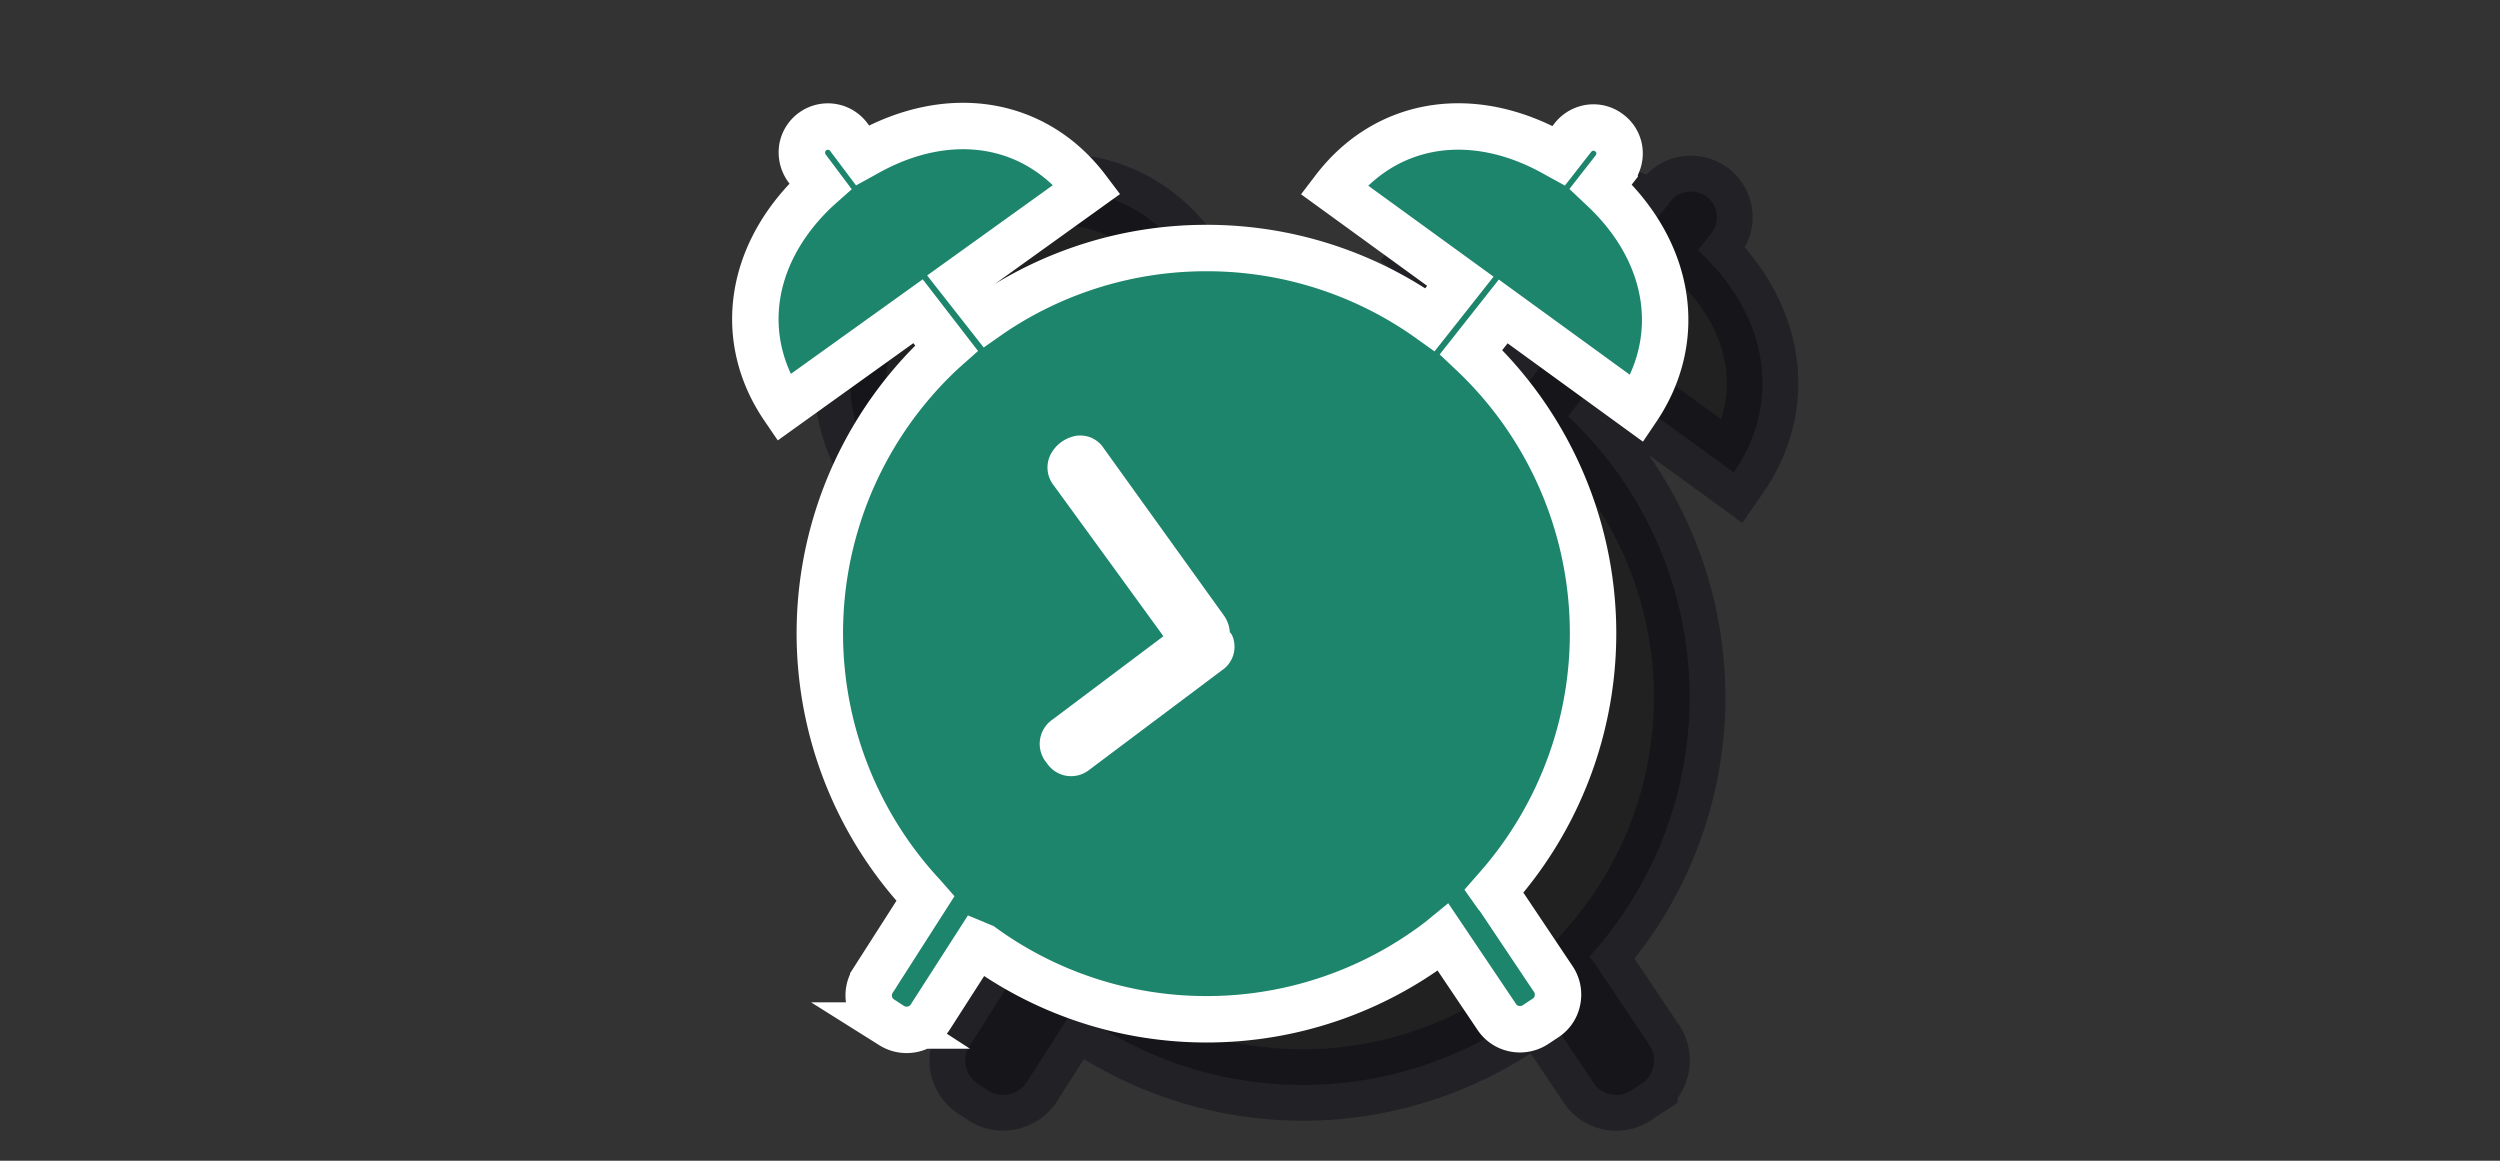 <?xml version="1.0" encoding="UTF-8" standalone="no"?>
<svg
   xmlns:dc="http://purl.org/dc/elements/1.1/"
   xmlns:cc="http://creativecommons.org/ns#"
   xmlns:rdf="http://www.w3.org/1999/02/22-rdf-syntax-ns#"
   xmlns:svg="http://www.w3.org/2000/svg"
   xmlns="http://www.w3.org/2000/svg"
   xmlns:sodipodi="http://sodipodi.sourceforge.net/DTD/sodipodi-0.dtd"
   xmlns:inkscape="http://www.inkscape.org/namespaces/inkscape"
   id="Calque_1"
   data-name="Calque 1"
   viewBox="0 0 140 65"
   version="1.1"
   sodipodi:docname="pve-Autres-rdv-65x140.svg"
   width="140"
   height="65"
   inkscape:version="0.92.3 (2405546, 2018-03-11)">
  <rect x="0" y="0" width="140" height="65" fill="#333333" stroke="none"/>
  <sodipodi:namedview
     pagecolor="#ffffff"
     bordercolor="#666666"
     borderopacity="1"
     objecttolerance="10"
     gridtolerance="10"
     guidetolerance="10"
     inkscape:pageopacity="0"
     inkscape:pageshadow="2"
     inkscape:window-width="1243"
     inkscape:window-height="873"
     id="namedview17"
     showgrid="false"
     inkscape:zoom="4.2909091"
     inkscape:cx="55.484446"
     inkscape:cy="38.035311"
     inkscape:window-x="299"
     inkscape:window-y="106"
     inkscape:window-maximized="0"
     inkscape:current-layer="Calque_1" />
  <defs
     id="defs4">
    <style
       id="style2">.cls-1{fill:#4d3b8f;stroke:#4d3b8f;stroke-width:4px;}.cls-1,.cls-2{stroke-miterlimit:10;}.cls-2{fill:#6e54cc;stroke:#fff;stroke-width:2.6px;}.cls-3{fill:#fff;}</style>
  </defs>
  <title
     id="title6">TuilesMSE-110x160-2020</title>
  <path
     class="cls-1"
     d="M 95.28,14.2 95.1,14 95.88,13 a 1.45,1.45 0 0 0 -0.32,-2 1.49,1.49 0 0 0 -1.4,-0.18 1.44,1.44 0 0 0 -0.63,0.48 l -0.79,1 -0.2,-0.11 c -4.65,-2.62 -9.5,-1.84 -12.42,2 l 7.09,5.15 -1.7,2.16 -0.2,-0.15 A 21.52,21.52 0 0 0 73,17.44 v 0 a 21.54,21.54 0 0 0 -12.1,3.67 l -0.21,0.14 -1.57,-2 7.12,-5.11 c -2.9,-3.82 -7.74,-4.63 -12.4,-2 l -0.21,0.11 -0.75,-1 a 1.48,1.48 0 0 0 -1.73,-0.52 1.45,1.45 0 0 0 -0.32,0.18 1.41,1.41 0 0 0 -0.58,0.95 1.44,1.44 0 0 0 0.27,1.11 l 0.75,1 -0.18,0.17 c -3.82,3.57 -4.55,8.37 -1.89,12.28 l 7.55,-5.42 1.67,2.15 -0.18,0.17 A 21.42,21.42 0 0 0 51.3,39 21.64,21.64 0 0 0 57.1,53.78 l 0.14,0.15 -2.94,4.63 a 1.54,1.54 0 0 0 0.47,2.14 l 0.57,0.37 a 1.53,1.53 0 0 0 1.16,0.21 1.56,1.56 0 0 0 1,-0.68 l 2.62,-4.09 0.23,0.16 A 21.5,21.5 0 0 0 72.9,60.76 H 73 a 21.47,21.47 0 0 0 13,-4.42 l 0.23,-0.18 3,4.47 a 1.53,1.53 0 0 0 2.15,0.42 l 0.56,-0.37 a 1.52,1.52 0 0 0 0.66,-1 1.54,1.54 0 0 0 -0.23,-1.16 l -3.15,-4.7 -0.08,-0.08 -0.12,-0.18 0.14,-0.16 A 21.59,21.59 0 0 0 88,23.49 L 87.82,23.32 89.58,21 97.09,26.46 C 99.77,22.59 99.07,17.8 95.28,14.2 Z"
     id="path8"
     inkscape:connector-curvature="0"
     style="fill:#000000;stroke:#00000f;stroke-width:4px;stroke-miterlimit:10;fill-opacity:1;opacity:0.35;stroke-opacity:1" />
  <path
     class="cls-1"
     d="M 74.28,39 A 1.81,1.81 0 0 0 74,38.1 v 0 L 67.24,28.7 A 1.54,1.54 0 0 0 65.91,28 h -0.16 a 2,2 0 0 0 -1.56,1.14 1.58,1.58 0 0 0 0.2,1.65 l 3,4.14 3,4.13 0.15,0.21 -6.31,4.73 a 1.66,1.66 0 0 0 -0.3,2.43 1.63,1.63 0 0 0 2.38,0.38 l 7.47,-5.61 a 1.57,1.57 0 0 0 0.52,-2 z"
     id="path10"
     inkscape:connector-curvature="0"
     style="fill:#4d3b8f;stroke:#4d3b8f;stroke-width:4px;stroke-miterlimit:10" />
  <path
     class="cls-2"
     d="m 89.82,10.62 -0.18,-0.17 0.78,-1 A 1.47,1.47 0 0 0 90.68,8.37 1.43,1.43 0 0 0 90.1,7.43 1.44,1.44 0 0 0 88.71,7.24 1.47,1.47 0 0 0 88.07,7.72 l -0.78,1 -0.2,-0.11 C 82.45,6 77.62,6.78 74.7,10.61 l 7.08,5.14 -1.7,2.15 -0.21,-0.15 A 21.46,21.46 0 0 0 67.62,13.89 h -0.07 a 21.46,21.46 0 0 0 -12,3.66 l -0.2,0.14 -1.57,-2 7.1,-5.1 C 57.99,6.77 53.16,5.96 48.5,8.59 l -0.2,0.11 -0.75,-1 a 1.46,1.46 0 0 0 -2.63,0.61 1.53,1.53 0 0 0 0.27,1.11 l 0.75,1 -0.18,0.16 c -3.81,3.57 -4.53,8.36 -1.88,12.25 l 7.53,-5.4 1.59,2.06 -0.18,0.16 a 21.55,21.55 0 0 0 -1.13,30.5 l 0.14,0.16 -2.93,4.58 a 1.56,1.56 0 0 0 -0.22,1.17 1.52,1.52 0 0 0 0.68,1 l 0.57,0.37 a 1.58,1.58 0 0 0 1.16,0.21 1.56,1.56 0 0 0 1,-0.68 L 54.71,52.88 55,53 a 21.37,21.37 0 0 0 12.53,4.08 h 0.07 a 21.45,21.45 0 0 0 13,-4.41 l 0.22,-0.18 3,4.46 a 1.54,1.54 0 0 0 1,0.66 A 1.59,1.59 0 0 0 86,57.37 L 86.56,57 A 1.52,1.52 0 0 0 87.22,56 1.56,1.56 0 0 0 87,54.85 L 83.86,50.16 A 0.18,0.18 0 0 1 83.78,50.08 L 83.66,49.91 83.8,49.75 A 21.56,21.56 0 0 0 82.56,19.89 l -0.18,-0.17 1.8,-2.28 7.5,5.45 C 94.3,19 93.61,14.21 89.82,10.62 Z"
     id="path12"
     inkscape:connector-curvature="0"
     style="fill:#1c856c;stroke:#ffffff;stroke-width:2.6px;stroke-miterlimit:10;fill-opacity:1" />
  <path
     class="cls-3"
     d="m 68.87,35.4 a 1.81,1.81 0 0 0 -0.33,-0.93 v 0 L 61.8,25.09 a 1.55,1.55 0 0 0 -1.28,-0.7 h -0.16 a 2,2 0 0 0 -1.56,1.13 1.61,1.61 0 0 0 0.2,1.65 l 3,4.12 3,4.13 0.15,0.21 -6.23,4.68 a 1.65,1.65 0 0 0 -0.3,2.42 1.63,1.63 0 0 0 2.38,0.38 l 7.45,-5.59 a 1.58,1.58 0 0 0 0.52,-2 z"
     id="path14"
     inkscape:connector-curvature="0"
     style="fill:#ffffff" />
</svg>
